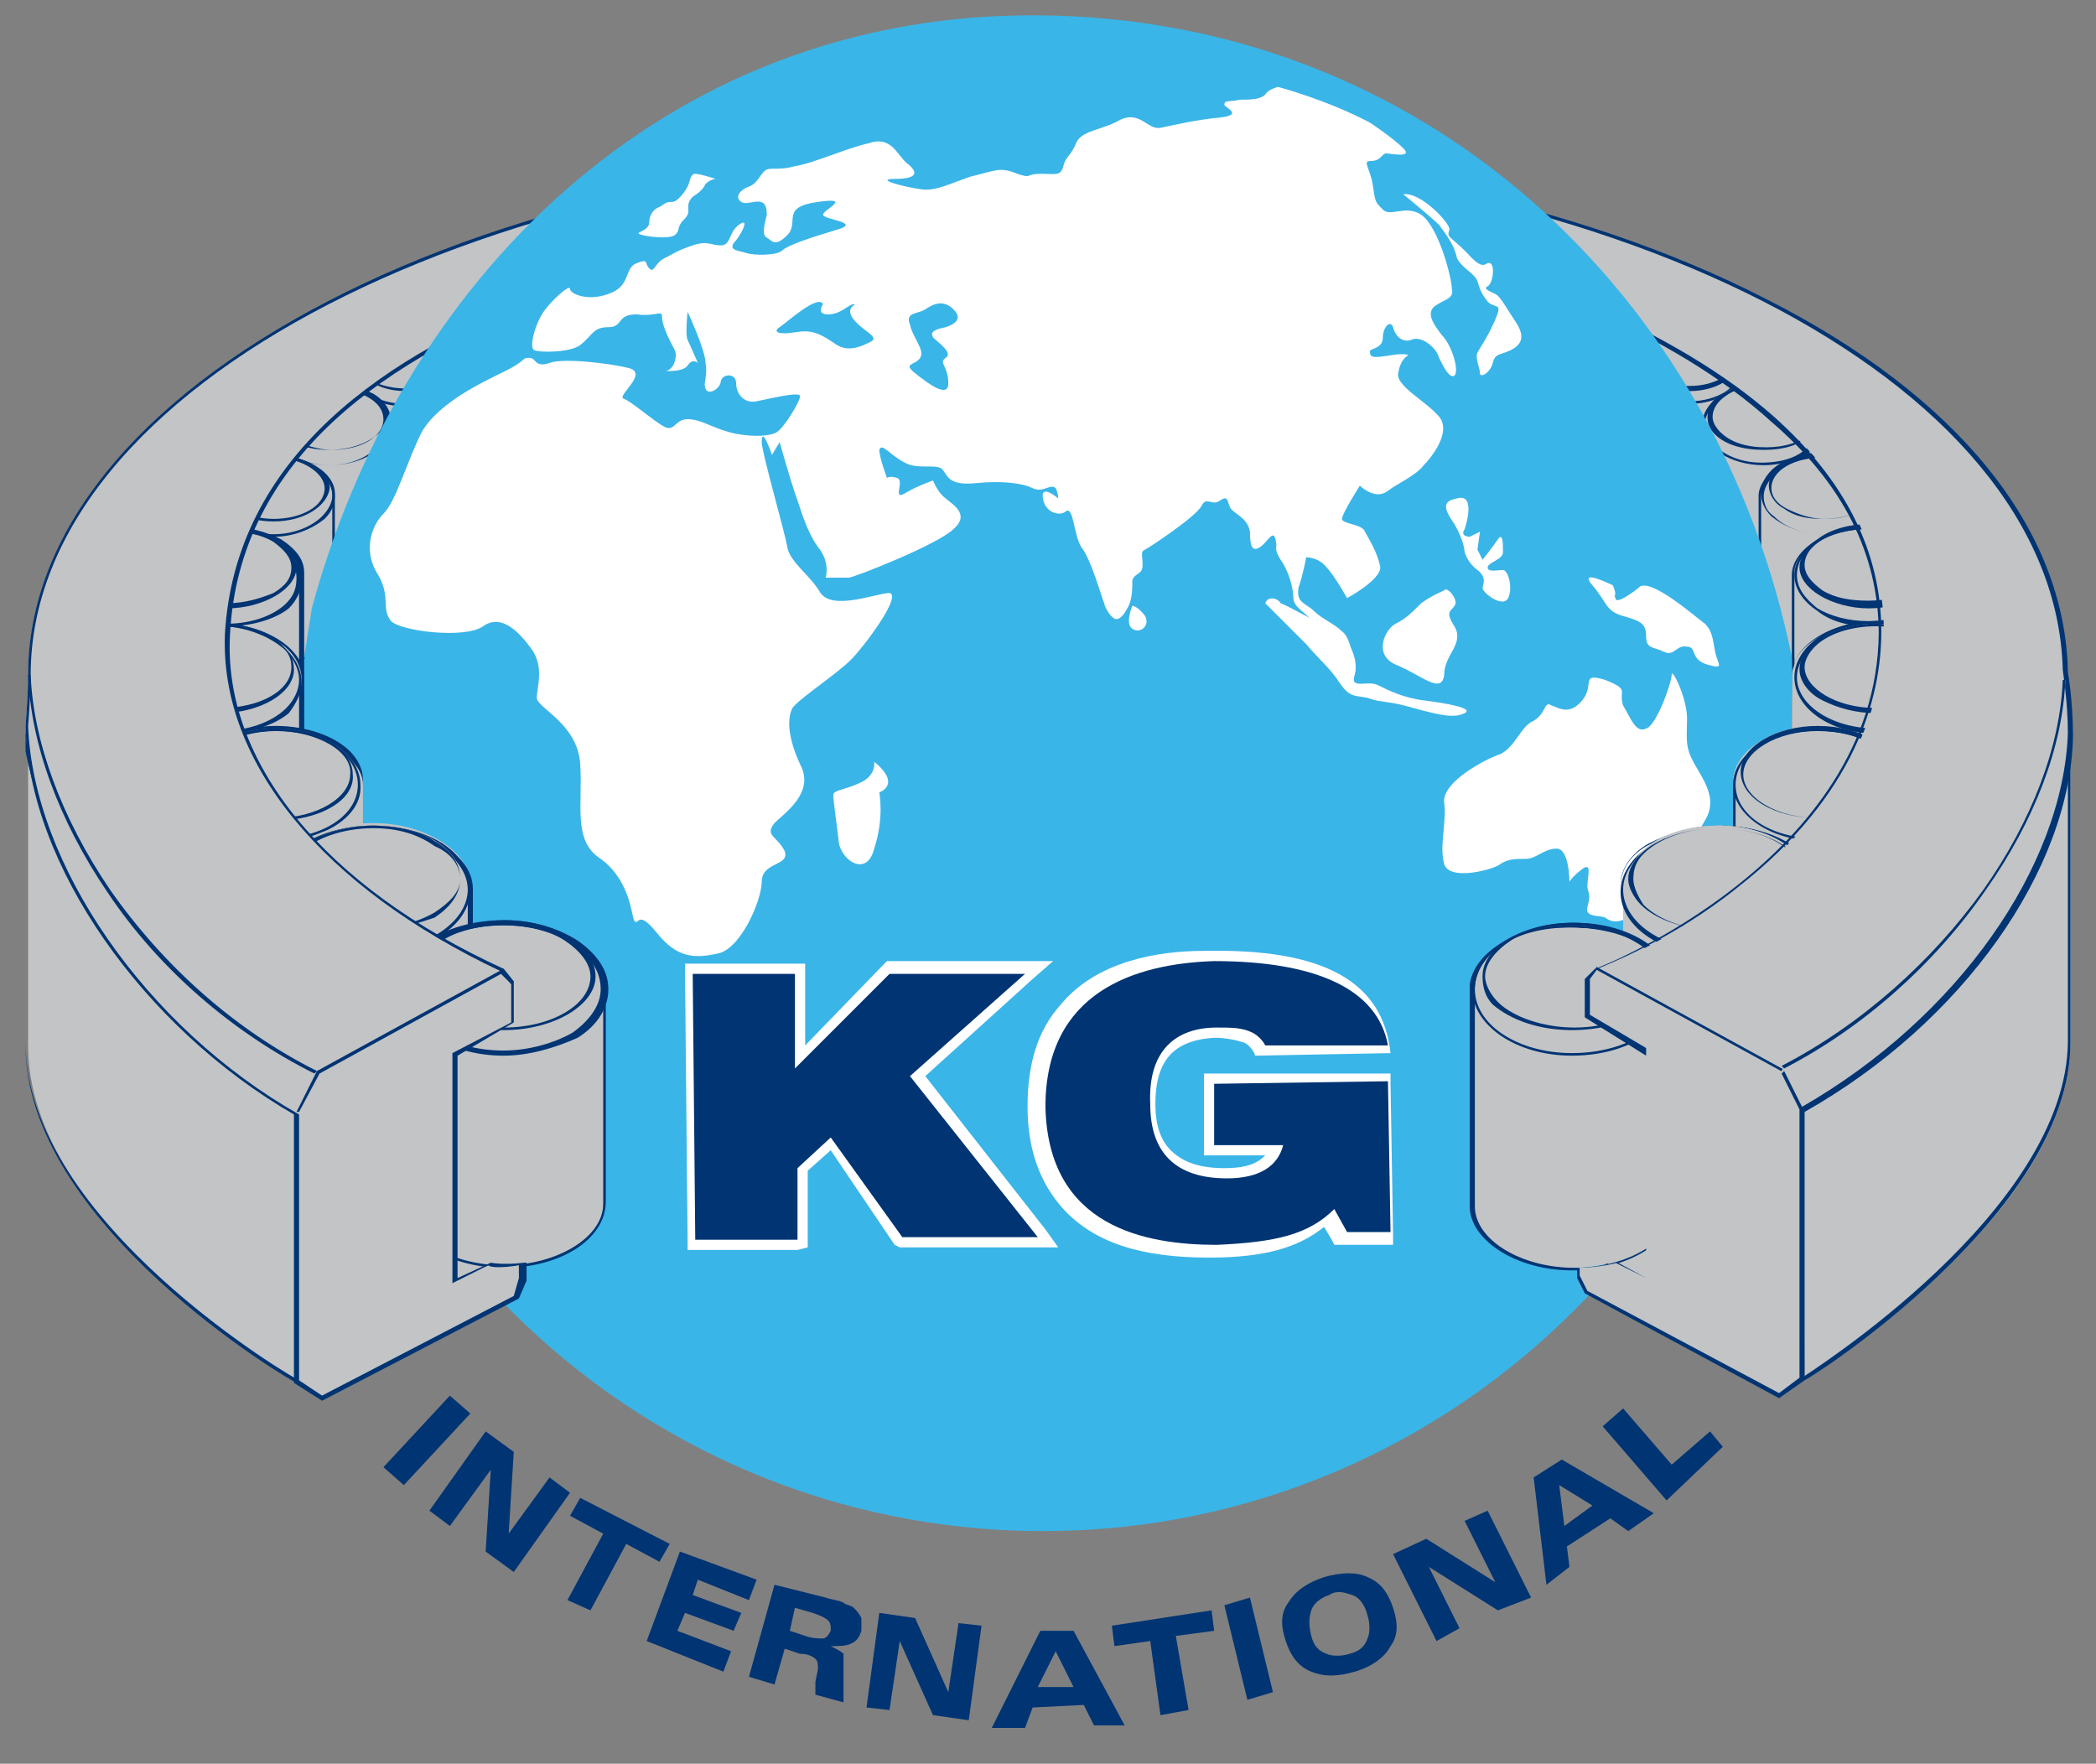 <svg xmlns="http://www.w3.org/2000/svg" viewBox="0 0 82 69"><rect x="0" y="0" width="82" height="69" fill="#808080" stroke="none"/><path d="m40.8 59.9c16.2 0 29.4-13.2 29.4-29.4 0-16.3-13.2-29.4-29.4-29.4s-29.4 13.2-29.4 29.4c0 16.3 13.2 29.4 29.4 29.4z" fill="#3ab5e8"></path><path d="m62.8 35.9c-.2-.1-.8 0-.7-.4s.1-.4 0-.8c0-.4.2-1-.2-.7s-.5.5-.5.5 0-1.3-.5-1.3-.8.4-1.2.4-.7 0-1 .2c-.2.2-2 .7-2.2 0s.1-1.6 0-2.4 1.6-1.7 2.2-1.9c.6-.3.8-1.1 1.3-1.3.5-.3.4-.8.7-.6.3.1.7.4 1.2-.2s-.1-1.1.9-.8c1 .4.5.4.7 1 .3.5.5 1.1.9.9.4-.1 1-1.8 1-2.1s.6.9.6 1.7-.1 1.1.3 1.8.9 1.4.4 2.2-.2 1.2-1 2c-.8.5-2 2.5-2.9 1.8z" fill="#fff"></path><path d="m70.6 54s10.4-6.4 10.4-13.2v-12.1c-.4 3.2-2.3 8.8-10.5 13.4" fill="#c2c4c6"></path><path d="m70.6 54-.1-.1c.1-.1 10.4-6.5 10.4-13.2v-11.3c-.7 3.7-3.1 8.6-10.4 12.6h-.1c7.8-4.3 10-9.7 10.5-13.3h.1v12.1c0 6.7-10.3 13.2-10.4 13.2z" fill="#003473"></path><path d="m11.7 54.1s-10.7-6.1-10.6-13.3v-12.1c.6 3.7 2.5 9.2 10.7 13.8" fill="#c2c4c6"></path><path d="m11.6 54.1c-.1 0-10.7-6.2-10.6-13.3v-12.1h.1c.9 5.7 4.4 10.2 10.6 13.7l-.1.1c-6-3.4-9.5-7.6-10.6-13.1v11.4c0 7 10.6 13.2 10.7 13.2z" fill="#003473"></path><path d="m62.8 48.5h2.4v1.8h-2.4z" fill="#c2c4c6" transform="matrix(1 -.003 .003 1 -.128 .166)"></path><path d="m62.8 50.4v-1.9h2.5v1.9zm.1-1.8v1.7h2.3v-1.7z"></path><path d="m60.7 12.5c0-.7 1-1.3 2.1-1.3s2 .5 2.1 1.2v4.6c0 .7-1 1.3-2.1 1.3s-2.1-.6-2.1-1.3c0 0 0-4.4 0-4.5z" fill="#c2c4c6"></path><path d="m62.8 18.4c-1.2 0-2.2-.6-2.2-1.4 0 0 0-1.2 0-2.3s0-2.2 0-2.3c0-.3.1-.5.3-.7.4-.4 1.1-.6 1.8-.6 1.1 0 2 .5 2.1 1.2v.1 4.6c.2.8-.8 1.4-2 1.4zm0-7.1c-.7 0-1.4.2-1.7.6-.2.2-.3.4-.3.6v2.3 2.3c0 .7.9 1.2 2 1.2s2-.6 2-1.2c0 0 0-4.4 0-4.6 0-.7-.9-1.2-2-1.2z" fill="#003473"></path><path d="m62.8 13.9c-1.1 0-2-.6-2-1.3s.9-1.3 2-1.3 2 .6 2 1.3c.1.7-.8 1.3-2 1.3z" fill="#c2c4c6"></path><path d="m62.8 14c-.7 0-1.4-.2-1.7-.6-.2-.2-.4-.5-.4-.8s.1-.6.4-.8c.4-.4 1-.6 1.7-.6 1.2 0 2.1.6 2.1 1.4 0 .7-.9 1.4-2.1 1.4zm0-2.7c-.7 0-1.3.2-1.7.6-.2.2-.3.4-.3.7 0 .2.1.5.3.7.4.4 1 .6 1.7.6 1.1 0 2-.6 2-1.3s-.9-1.3-2-1.3z" fill="#003473"></path><path d="m62.8 13.4c-1 0-1.9-.5-1.9-1.1s.8-1.1 1.9-1.1c1 0 1.9.5 1.9 1.1s-.8 1.1-1.9 1.1z" fill="#c2c4c6"></path><path d="m62.8 13.5c-.7 0-1.3-.2-1.7-.6-.2-.2-.3-.4-.3-.6 0-.6.9-1.2 1.9-1.2 1.1 0 1.9.5 1.9 1.2.2.6-.7 1.2-1.8 1.2zm0-2.2c-1 0-1.8.5-1.8 1 0 .2.1.3.2.5.3.3.9.5 1.6.5 1 0 1.8-.5 1.8-1 0-.6-.8-1-1.8-1z" fill="#003473"></path><path d="m68.1 18.9c0 .7-1 1.3-2.1 1.3s-2.1-.6-2.1-1.3c0-.1 0-4.4 0-4.5 0-.7 1-1.3 2.1-1.3s2 .5 2.1 1.2" fill="#c2c4c6"></path><path d="m66.1 20.3c-.7 0-1.4-.2-1.8-.6-.2-.2-.3-.5-.3-.7v-.4c0-1.1 0-4 0-4.1 0-.3.1-.5.3-.7.4-.4 1.1-.6 1.8-.6 1.1 0 2 .5 2.1 1.2v.1h-.1-.1v-.1c-.1-.6-1-1.2-2-1.2-.7 0-1.4.2-1.7.6-.2.2-.3.4-.3.6v4.1.4c0 .2.1.4.3.6.4.4 1 .6 1.7.6 1.1 0 2-.6 2-1.2h.1c.1.7-.9 1.4-2 1.4z" fill="#003473"></path><path d="m66.1 15.8c-1.1 0-2-.6-2-1.3s.9-1.3 2-1.3 2 .6 2 1.3-.9 1.3-2 1.3z" fill="#c2c4c6"></path><path d="m66.1 15.8c-1.2 0-2.1-.6-2.1-1.4s.9-1.4 2.1-1.4c.6 0 1.1.1 1.5.4s.6.6.6 1c0 .8-1 1.4-2.1 1.4zm0-2.7c-1.1 0-2 .6-2 1.3s.9 1.3 2 1.3 2-.6 2-1.3c0-.3-.2-.7-.6-.9s-.9-.4-1.4-.4z" fill="#003473"></path><path d="m66.1 15.2c-1 0-1.9-.5-1.9-1.1s.8-1.1 1.9-1.1c1 0 1.9.5 1.9 1.1-.1.7-.9 1.1-1.9 1.1z" fill="#c2c4c6"></path><path d="m66.1 15.3c-1.1 0-1.9-.5-1.9-1.2 0-.6.8-1.2 1.9-1.2.7 0 1.3.2 1.6.6.2.2.3.4.3.6 0 .7-.9 1.2-1.9 1.2zm0-2.2c-1 0-1.8.5-1.8 1 0 .6.8 1 1.8 1 1 0 1.8-.5 1.8-1 0-.2-.1-.3-.2-.5-.4-.3-1-.5-1.6-.5z" fill="#003473"></path><path d="m69 23.1c-1.3 0-2.4-.7-2.4-1.5 0-.1 0-5 0-5.1 0-.8 1.1-1.5 2.4-1.5 1.2 0 2.3.6 2.4 1.4" fill="#c2c4c6"></path><path d="m69 23.2c-1.3 0-2.4-.7-2.4-1.5 0-.1 0-5.1 0-5.1 0-.8 1.1-1.5 2.4-1.5 1.2 0 2.3.6 2.4 1.3v.1l-.1.1v-.1c-.1-.7-1.1-1.3-2.3-1.3-1.3 0-2.3.6-2.3 1.4v5.1c0 .8 1.1 1.4 2.3 1.4z" fill="#003473"></path><path d="m69 18.1c-1.3 0-2.3-.7-2.3-1.5s1-1.5 2.3-1.5 2.3.7 2.3 1.5c.1.8-1 1.5-2.3 1.5z" fill="#c2c4c6"></path><path d="m69 18.2c-1.3 0-2.4-.7-2.4-1.6s1.1-1.6 2.4-1.6c.8 0 1.5.3 2 .7.3.3.4.6.4.9s-.1.6-.4.9c-.4.4-1.2.7-2 .7zm0-3.1c-1.2 0-2.3.7-2.3 1.5s1 1.5 2.2 1.5c.8 0 1.5-.2 1.9-.7.2-.2.4-.5.4-.8s-.1-.6-.4-.8c-.3-.4-1-.7-1.8-.7z" fill="#003473"></path><path d="m69 17.5c-1.2 0-2.1-.5-2.1-1.2s.9-1.2 2.1-1.2 2.1.5 2.1 1.2-.9 1.2-2.1 1.2z" fill="#c2c4c6"></path><path d="m69 17.6c-.8 0-1.5-.2-1.9-.6-.2-.2-.3-.4-.3-.7 0-.4.2-.7.6-.9s.9-.4 1.5-.4c.6 0 1.1.1 1.5.4.4.2.6.6.6.9 0 .2-.1.5-.3.7-.2.4-.9.6-1.7.6zm0-2.5c-.6 0-1.1.1-1.5.4-.3.2-.5.5-.5.8 0 .2.1.4.3.6.4.4 1 .6 1.8.6.7 0 1.4-.2 1.8-.6.2-.2.3-.4.3-.6 0-.3-.2-.6-.6-.8-.5-.2-1-.4-1.6-.4z" fill="#003473"></path><path d="m71.3 25.9c-1.3 0-2.4-.7-2.4-1.5 0-.1 0-5 0-5.1 0-.8 1.1-1.5 2.4-1.5 1.2 0 2.3.6 2.4 1.4v5.2" fill="#c2c4c6"></path><path d="m71.3 26c-.8 0-1.6-.3-2.1-.7-.2-.2-.4-.5-.4-.8 0-.1 0-3.5 0-4.7v-.4c0-.4.3-.8.7-1.1.5-.3 1.1-.4 1.7-.4 1.3 0 2.3.6 2.4 1.4v2.4 2.7h-.1s0-1 0-2.7c0-1.2 0-2.4 0-2.4-.1-.7-1.1-1.3-2.3-1.3-.6 0-1.2.2-1.6.4-.4.3-.7.6-.7 1v.4 4.7c0 .2.1.5.3.7.4.4 1.2.7 2 .7z" fill="#003473"></path><path d="m71.3 20.9c-1.3 0-2.3-.7-2.3-1.5s1-1.5 2.3-1.5 2.3.7 2.3 1.5-1 1.5-2.3 1.5z" fill="#c2c4c6"></path><path d="m71.3 20.9c-.8 0-1.5-.3-2-.7-.3-.3-.4-.6-.4-.9s.1-.6.4-.9c.4-.4 1.2-.7 2-.7.8 0 1.5.3 2 .7.3.3.4.6.4.9s-.1.6-.4.9c-.5.5-1.2.7-2 .7zm0-3c-.8 0-1.5.3-1.9.7-.2.2-.4.5-.4.8s.1.6.4.8c.4.4 1.1.7 1.9.7.8 0 1.5-.3 1.9-.7.2-.2.4-.5.4-.8s-.1-.6-.4-.8c-.4-.5-1.1-.7-1.9-.7z" fill="#003473"></path><path d="m71.3 20.3c-1.2 0-2.1-.5-2.1-1.2s.9-1.2 2.1-1.2 2.1.6 2.1 1.2-.9 1.2-2.1 1.2z" fill="#c2c4c6"></path><path d="m71.3 20.3c-.6 0-1.1-.1-1.5-.4-.4-.2-.6-.6-.6-.9 0-.7 1-1.3 2.2-1.3 1.2 0 2.2.6 2.2 1.3-.1.8-1.1 1.3-2.3 1.3zm0-2.4c-1.1 0-2 .5-2 1.2 0 .3.2.6.6.8s.9.4 1.5.4c1.1 0 2-.5 2-1.2-.1-.7-1-1.2-2.1-1.2z" fill="#003473"></path><path d="m73.1 30.6c-1.6 0-2.9-.8-2.9-1.8 0-.1 0-6.2 0-6.3 0-1 1.4-1.8 2.9-1.8s2.8.8 2.9 1.7" fill="#c2c4c6"></path><path d="m73.1 30.7c-1.6 0-3-.9-3-1.9 0-.1 0-6.3 0-6.3 0-1 1.4-1.9 3-1.9 1.5 0 2.8.8 2.9 1.7v.1h-.1v-.1c-.1-.9-1.3-1.6-2.8-1.6-1.5 0-2.9.8-2.9 1.7v6.3c0 .9 1.3 1.7 2.9 1.7z" fill="#003473"></path><path d="m73.1 24.4c-1.6 0-2.8-.8-2.8-1.9 0-1 1.3-1.9 2.8-1.9 1.6 0 2.8.8 2.8 1.9s-1.3 1.9-2.8 1.9z" fill="#c2c4c6"></path><path d="m73.1 24.5c-.8 0-1.5-.2-2-.6-.6-.4-.9-.9-.9-1.4s.3-1 .9-1.4c.5-.4 1.3-.6 2-.6 1 0 1.9.3 2.4.9.3.3.5.7.5 1.1s-.2.8-.5 1.1c-.5.6-1.4.9-2.4.9zm0-3.8c-.8 0-1.5.2-2 .5s-.8.8-.8 1.3.3.9.8 1.3c.5.3 1.2.5 2 .5.9 0 1.8-.3 2.3-.8.3-.3.4-.6.4-1s-.2-.7-.4-1c-.5-.5-1.4-.8-2.3-.8z" fill="#003473"></path><path d="m73.1 23.7c-1.4 0-2.6-.7-2.6-1.5s1.2-1.5 2.6-1.5 2.6.7 2.6 1.5-1.2 1.5-2.6 1.5z" fill="#c2c4c6"></path><path d="m73.1 23.8c-.7 0-1.4-.2-1.9-.5s-.8-.7-.8-1.1c0-.9 1.2-1.6 2.7-1.6.9 0 1.8.3 2.3.8.2.2.4.5.4.8-.1.9-1.3 1.6-2.7 1.6zm0-3.1c-1.4 0-2.5.6-2.5 1.4 0 .4.3.7.7 1 .5.3 1.1.4 1.8.4 1.4 0 2.5-.7 2.5-1.4 0-.3-.1-.5-.3-.7-.5-.4-1.3-.7-2.2-.7z" fill="#003473"></path><path d="m73.4 35.5c-1.7 0-3.3-.9-3.3-2 0-.1 0-6.9 0-7 0-1.1 1.5-2 3.3-2 1.7 0 3.1.8 3.2 1.9" fill="#c2c4c6"></path><path d="m73.4 35.5c-1.8 0-3.3-1-3.3-2.1 0-.1 0-1.8 0-3.5s0-3.4 0-3.5c0-1.1 1.5-2.1 3.3-2.1 1.7 0 3.1.8 3.3 1.9v.1h-.1-.1v-.1c-.1-1-1.5-1.8-3.2-1.8-1.7 0-3.2.9-3.2 2v3.5 3.5c0 1.1 1.5 1.9 3.2 1.9z" fill="#003473"></path><path d="m73.4 28.6c-1.7 0-3.2-.9-3.2-2.1s1.4-2.1 3.2-2.1c1.7 0 3.2.9 3.2 2.1s-1.5 2.1-3.2 2.1z" fill="#c2c4c6"></path><path d="m73.4 28.7c-1.8 0-3.2-1-3.2-2.2s1.4-2.2 3.2-2.2c1.1 0 2.1.4 2.7 1 .4.4.5.8.5 1.2s-.2.8-.5 1.2c-.6.6-1.6 1-2.7 1zm0-4.2c-1.7 0-3.1.9-3.1 2s1.4 2 3.1 2c1 0 2-.3 2.6-.9.3-.3.5-.7.5-1.1s-.2-.8-.5-1.1c-.6-.5-1.5-.9-2.6-.9z" fill="#003473"></path><path d="m73.4 27.8c-1.6 0-2.9-.8-2.9-1.7s1.3-1.7 2.9-1.7 2.9.8 2.9 1.7-1.3 1.7-2.9 1.7z" fill="#c2c4c6"></path><path d="m73.4 27.9c-.8 0-1.5-.2-2.1-.5s-.9-.8-.9-1.2c0-.3.1-.6.4-.9.5-.5 1.5-.9 2.5-.9 1.6 0 2.9.8 2.9 1.7 0 .3-.1.6-.4.9-.4.5-1.4.9-2.4.9zm0-3.4c-1 0-1.9.3-2.4.8-.2.2-.4.5-.4.8 0 .4.3.8.8 1.1s1.2.5 2 .5c1 0 1.9-.3 2.4-.8.2-.2.4-.5.4-.8 0-.9-1.2-1.6-2.8-1.6z" fill="#003473"></path><path d="m71.2 39.9c-1.8 0-3.4-.9-3.4-2.1 0-.1 0-7.1 0-7.2 0-1.2 1.6-2.1 3.4-2.1 1.7 0 3.2.9 3.3 2" fill="#c2c4c6"></path><path d="m71.2 40c-1.9 0-3.4-1-3.4-2.1 0-.1 0-7.1 0-7.2 0-1.2 1.6-2.2 3.4-2.2 1.7 0 3.2.9 3.4 1.9v.1h-.1v-.1c-.1-1.1-1.6-1.9-3.3-1.9-1.8 0-3.3.9-3.3 2v7.2c0 1.1 1.5 2 3.3 2z" fill="#003473"></path><path d="m71.1 32.8c-1.8 0-3.3-1-3.3-2.2s1.5-2.2 3.3-2.2 3.3 1 3.3 2.2c0 1.3-1.4 2.2-3.3 2.2z" fill="#c2c4c6"></path><path d="m71.1 32.9c-1.8 0-3.3-1-3.3-2.2s1.5-2.2 3.3-2.2c1.8 0 3.3 1 3.3 2.2.1 1.2-1.4 2.2-3.3 2.2zm0-4.3c-1.8 0-3.2.9-3.2 2.1s1.4 2.1 3.2 2.1c1.8 0 3.2-.9 3.2-2.1s-1.4-2.1-3.2-2.1z" fill="#003473"></path><path d="m71.1 32c-1.6 0-3-.8-3-1.7 0-1 1.3-1.7 3-1.7 1.6 0 3 .8 3 1.7s-1.3 1.7-3 1.7z" fill="#c2c4c6"></path><path d="m71.1 32c-1.7 0-3-.8-3-1.8s1.4-1.8 3-1.8c1.7 0 3 .8 3 1.8.1 1-1.3 1.8-3 1.8zm0-3.4c-1.6 0-2.9.8-2.9 1.7s1.3 1.7 2.9 1.7c1.6 0 2.9-.8 2.9-1.7.1-1-1.2-1.7-2.9-1.7z" fill="#003473"></path><path d="m67.3 45.4c-2 0-3.8-1.1-3.8-2.4 0-.1 0-8.1 0-8.3 0-1.3 1.8-2.4 3.8-2.4s3.7 1 3.8 2.2v.1" fill="#c2c4c6"></path><path d="m67.3 45.4c-1 0-2-.3-2.7-.7-.8-.5-1.2-1.1-1.2-1.7 0-.1 0-8.1 0-8.3 0-.7.4-1.3 1.2-1.7.7-.4 1.7-.7 2.7-.7 2 0 3.7 1 3.9 2.2v.1h-.2-.1v-.1c-.1-1.2-1.8-2.2-3.7-2.2-1 0-1.9.3-2.7.7-.7.4-1.1 1-1.1 1.6v8.3c0 .6.4 1.2 1.1 1.6s1.7.7 2.7.7z" fill="#003473"></path><path d="m67.2 37.3c-2.1 0-3.7-1.1-3.7-2.5s1.7-2.5 3.7-2.5c2.1 0 3.7 1.1 3.7 2.5.1 1.4-1.6 2.5-3.7 2.5z" fill="#c2c4c6"></path><path d="m67.2 37.4c-2.1 0-3.8-1.1-3.8-2.5s1.7-2.5 3.8-2.5c2.1 0 3.8 1.1 3.8 2.5 0 .7-.4 1.3-1.1 1.8-.7.4-1.6.7-2.7.7zm0-5c-2 0-3.7 1.1-3.7 2.4s1.6 2.4 3.7 2.4c1 0 1.9-.3 2.6-.7.7-.5 1.1-1.1 1.1-1.7 0-1.3-1.6-2.4-3.7-2.4z" fill="#003473"></path><path d="m67.2 36.3c-1.9 0-3.4-.9-3.4-2s1.5-2 3.4-2 3.4.9 3.4 2-1.5 2-3.4 2z" fill="#c2c4c6"></path><path d="m67.2 36.4c-1.2 0-2.4-.4-3-1-.3-.3-.5-.7-.5-1 0-.4.2-.7.5-1 .6-.6 1.8-1 3-1 1.9 0 3.5.9 3.5 2.1 0 .6-.4 1.1-1 1.5-.7.2-1.5.4-2.5.4zm0-4c-1.2 0-2.3.4-2.9 1-.3.3-.4.6-.4 1 0 .3.2.7.4 1 .6.6 1.7 1 2.9 1 .9 0 1.7-.2 2.4-.6.6-.4 1-.8 1-1.3 0-1.2-1.5-2.1-3.4-2.1z" fill="#003473"></path><path d="m65.5 38.6c0-1.4-1.9-2.4-4-2.4-2 0-3.8 1-3.9 2.3v.1 8.6c0 1.4 1.8 2.4 3.9 2.4s4-1.1 4-2.5c0-.1 0-8.3 0-8.5z" fill="#c2c4c6"></path><path d="m61.5 49.7c-2.2 0-4-1.2-4-2.5v-8.6-.1c.2-1.3 1.9-2.3 4-2.3 2.2 0 4 1.1 4 2.5v8.5c.1 1.3-1.8 2.5-4 2.5zm-3.8-11.1v8.6c0 1.3 1.8 2.4 3.9 2.4s3.9-1.1 3.9-2.4c0-.1 0-8.3 0-8.5 0-1.3-1.8-2.4-3.9-2.4-2.1-.1-3.8.9-3.9 2.3z" fill="#003473"></path><path d="m61.5 41.3c2.1 0 3.8-1.1 3.8-2.5s-1.7-2.5-3.8-2.5-3.8 1.1-3.8 2.5c0 1.3 1.7 2.5 3.8 2.5z" fill="#c2c4c6"></path><path d="m61.5 41.3c-2.2 0-3.9-1.2-3.9-2.6s1.8-2.6 3.9-2.6c1.3 0 2.5.4 3.3 1.2.4.4.7.9.7 1.4s-.2 1-.7 1.4c-.7.8-2 1.2-3.3 1.2zm0-5.1c-2.1 0-3.8 1.1-3.8 2.5s1.7 2.5 3.8 2.5c1.3 0 2.5-.4 3.2-1.1.4-.4.6-.9.6-1.4s-.2-.9-.6-1.3c-.7-.7-1.9-1.2-3.2-1.2z" fill="#003473"></path><path d="m61.5 40.3c1.9 0 3.5-.9 3.5-2s-1.6-2-3.5-2-3.5.9-3.5 2 1.6 2 3.5 2z" fill="#c2c4c6"></path><path d="m61.5 40.3c-1.3 0-2.4-.4-3.1-1-.3-.3-.4-.7-.4-1.1 0-.6.4-1.1 1.1-1.5s1.6-.6 2.5-.6c1.3 0 2.4.4 3.1 1 .3.3.5.7.5 1.1s-.2.8-.5 1.1c-.7.6-1.9 1-3.2 1zm0-4.1c-.9 0-1.8.2-2.4.6s-1 .9-1 1.4c0 .3.2.7.5 1 .6.6 1.8 1 3 1 1.2 0 2.4-.4 3-1 .3-.3.5-.6.5-1 0-.3-.2-.7-.5-1-.7-.6-1.8-1-3.1-1z" fill="#003473"></path><path d="m21.2 12.5c0-.7-1-1.3-2.1-1.3s-2 .5-2.1 1.2v4.6c0 .7 1 1.3 2.1 1.3s2.1-.6 2.1-1.3c0 0 0-4.4 0-4.5z" fill="#c2c4c6"></path><path d="m19.1 18.4c-1.2 0-2.1-.6-2.2-1.4 0 0 0-1.2 0-2.3 0-2.2 0-2.3 0-2.3v-.1c.1-.7 1-1.2 2.1-1.2.5 0 1.1.1 1.5.4s.7.6.7 1v3.9.6c0 .4-.2.7-.7 1-.3.3-.8.4-1.4.4zm-2-5.9v2.3 2.3c0 .7.9 1.2 2 1.2.5 0 1-.1 1.4-.4.4-.2.6-.5.6-.9v-.6c0-1.3 0-3.9 0-3.9 0-.3-.2-.6-.6-.9-.4-.2-.9-.4-1.4-.4-1 .1-1.9.6-2 1.3z" fill="#003473"></path><path d="m19.1 13.9c1.1 0 2-.6 2-1.4 0-.7-.9-1.3-2-1.3s-2 .6-2 1.3c0 .8.9 1.4 2 1.4z" fill="#c2c4c6"></path><path d="m19.1 14c-1.1 0-2.1-.6-2.1-1.4s.9-1.4 2.1-1.4c1.2 0 2.1.6 2.1 1.4s-.9 1.4-2.1 1.4zm0-2.7c-1.1 0-2 .6-2 1.3s.9 1.3 2 1.3c1.1 0 2-.6 2-1.3s-.9-1.3-2-1.3z" fill="#003473"></path><path d="m19.1 13.4c1 0 1.9-.5 1.9-1.1s-.8-1.1-1.9-1.1c-1 0-1.9.5-1.9 1.1.1.6.9 1.1 1.9 1.1z" fill="#c2c4c6"></path><path d="m19.1 13.5c-.5 0-1-.1-1.3-.3-.4-.2-.6-.5-.6-.8 0-.6.9-1.2 1.9-1.2 1.1 0 1.9.5 1.9 1.2.1.6-.8 1.1-1.9 1.1zm0-2.2c-1 0-1.8.5-1.8 1 0 .3.2.5.5.7s.8.3 1.3.3c1 0 1.8-.5 1.8-1s-.8-1-1.8-1z" fill="#003473"></path><path d="m17.4 48.2v2.5l2.9-1.5.1-.9z" fill="#c2c4c6"></path><path d="m17.4 50.8v-2.6l3 .1v1zm0-2.5v2.4l2.9-1.5v-.9z"></path><path d="m18 14.4c0-.7-1-1.3-2.1-1.3s-2 .5-2.1 1.2v4.6c0 .7 1 1.3 2.1 1.3s2.1-.6 2.1-1.3c0-.1 0-4.4 0-4.5z" fill="#c2c4c6"></path><path d="m15.9 20.3c-1.2 0-2.1-.6-2.1-1.4 0 0 0-1.4 0-2.7 0-1.7 0-1.9 0-1.9.1-.7 1-1.3 2.1-1.3.5 0 1.1.1 1.5.4s.7.6.7 1v4.5c0 .8-1 1.4-2.2 1.4zm-2-6v1.9 2.7c0 .7.9 1.2 2 1.2s2-.6 2-1.2c0-.1 0-4.5 0-4.5 0-.3-.2-.6-.6-.9-.4-.2-.9-.4-1.4-.4-1 .1-1.9.6-2 1.2z" fill="#003473"></path><path d="m15.9 15.8c1.1 0 2-.6 2-1.3s-.9-1.3-2-1.3-2 .6-2 1.3.9 1.3 2 1.3z" fill="#c2c4c6"></path><path d="m15.9 15.9c-.7 0-1.4-.2-1.7-.6-.2-.2-.4-.5-.4-.8 0-.8.9-1.4 2.1-1.4.6 0 1.1.1 1.5.4s.6.6.6 1c0 .7-.9 1.4-2.1 1.4zm0-2.7c-1.1 0-2 .6-2 1.3 0 .2.1.5.3.7.4.4 1 .6 1.7.6 1.1 0 2-.6 2-1.3 0-.3-.2-.7-.6-.9-.4-.3-.9-.4-1.4-.4z" fill="#003473"></path><path d="m15.9 15.3c1 0 1.9-.5 1.9-1.1s-.8-1.1-1.9-1.1c-1 0-1.9.5-1.9 1.1.1.6.9 1.1 1.9 1.1z" fill="#c2c4c6"></path><path d="m15.9 15.3c-.7 0-1.3-.2-1.6-.6-.2-.2-.3-.4-.3-.6s.1-.4.3-.6c.3-.3 1-.6 1.6-.6 1.1 0 1.9.5 1.9 1.2 0 .3-.2.6-.6.8-.3.3-.8.4-1.3.4zm0-2.1c-.6 0-1.2.2-1.6.5-.2.2-.2.3-.2.5s.1.3.2.5c.3.3.9.5 1.6.5.5 0 .9-.1 1.3-.3.3-.2.5-.4.5-.7 0-.6-.8-1-1.8-1z" fill="#003473"></path><path d="m11.7 22.5c0-.9-1.3-1.7-2.7-1.7s-2.6.7-2.7 1.6v5.9c0 .9 1.3 1.7 2.7 1.7 1.5 0 2.7-.8 2.7-1.7 0 0 0-5.7 0-5.8z" fill="#c2c4c6"></path><path d="m8.9 30.1c-.7 0-1.4-.2-1.9-.5s-.8-.8-.8-1.2c0 0 0-1.5 0-3 0-1.8 0-2.9 0-3v-.1c.1-.9 1.3-1.6 2.7-1.6.9 0 1.8.3 2.3.8.3.3.4.6.4.9v5.9c0 .3-.1.6-.4.9-.4.6-1.3.9-2.3.9zm-2.6-7.7v3 3c0 .4.3.9.8 1.2s1.2.4 1.8.4c.9 0 1.8-.3 2.3-.8.3-.3.4-.6.4-.8 0-.1 0-5.8 0-5.9 0-.3-.1-.6-.4-.8-.5-.5-1.4-.8-2.3-.8-1.4 0-2.5.7-2.6 1.5z"></path><path d="m8.9 24.3c1.5 0 2.6-.8 2.6-1.8s-1.2-1.7-2.6-1.7c-1.5 0-2.6.8-2.6 1.8 0 .9 1.2 1.7 2.6 1.7z" fill="#c2c4c6"></path><path d="m8.9 24.4c-1.5 0-2.7-.8-2.7-1.8 0-.5.3-.9.8-1.3.5-.3 1.2-.5 1.9-.5 1.5 0 2.7.8 2.7 1.8s-1.2 1.8-2.7 1.8zm0-3.5c-.7 0-1.4.2-1.9.5s-.8.8-.8 1.2c0 .9 1.2 1.7 2.6 1.7s2.6-.8 2.6-1.7c.2-1-1-1.7-2.5-1.7z"></path><path d="m8.9 23.6c1.3 0 2.4-.6 2.4-1.4s-1.1-1.4-2.4-1.4-2.4.6-2.4 1.4 1.1 1.4 2.4 1.4z" fill="#c2c4c6"></path><path d="m8.9 23.7c-.6 0-1.3-.1-1.7-.4-.5-.3-.7-.6-.7-1 0-.3.1-.5.3-.7.4-.4 1.2-.7 2.1-.7.6 0 1.3.1 1.7.4.5.3.7.6.7 1 .1.7-1 1.4-2.4 1.4zm0-.1c1.3 0 2.4-.6 2.4-1.4 0-.4-.2-.7-.7-1-.4-.3-1-.4-1.7-.4-.8 0-1.6.3-2.1.7-.2.2-.3.4-.3.7 0 .4.2.7.7 1s1.1.4 1.7.4z"></path><path d="m15.3 16.6c0-.8-1.1-1.5-2.4-1.5-1.2 0-2.3.6-2.4 1.4v5.2c0 .8 1.1 1.5 2.4 1.5s2.4-.7 2.4-1.5c0-.1 0-5 0-5.1z" fill="#c2c4c6"></path><path d="m12.9 23.2c-1.3 0-2.4-.7-2.4-1.5v-.1c0-1.2 0-5 0-5.1v-.1c.1-.8 1.2-1.4 2.4-1.4.6 0 1.2.2 1.7.4.5.3.7.7.7 1.1v2.6 2.5c0 .3-.1.6-.4.8-.3.6-1.1.8-2 .8zm-2.3-6.7v5.1.1c0 .8 1.1 1.4 2.3 1.4.8 0 1.6-.3 2-.7.2-.2.3-.5.3-.7 0 0 0-1.3 0-2.5 0-1.3 0-2.5 0-2.6 0-.4-.2-.7-.7-1-.4-.3-1-.4-1.6-.4-1.2 0-2.2.6-2.3 1.3z" fill="#003473"></path><path d="m12.9 18.2c1.3 0 2.3-.7 2.3-1.5s-1-1.5-2.3-1.5-2.3.7-2.3 1.5 1.1 1.5 2.3 1.5z" fill="#c2c4c6"></path><path d="m12.9 18.2c-1.3 0-2.4-.7-2.4-1.6s1.1-1.6 2.4-1.6c1.3 0 2.4.7 2.4 1.6s-1.1 1.6-2.4 1.6zm0-3c-1.2 0-2.2.7-2.2 1.5s1 1.5 2.2 1.5c1.2 0 2.2-.7 2.2-1.5.1-.9-.9-1.5-2.2-1.5z" fill="#003473"></path><path d="m12.9 17.6c1.2 0 2.1-.6 2.1-1.2 0-.7-.9-1.2-2.1-1.2s-2.1.6-2.1 1.2 1 1.2 2.1 1.2z" fill="#c2c4c6"></path><path d="m12.9 17.6c-.6 0-1.1-.1-1.5-.4-.4-.2-.6-.6-.6-.9 0-.7 1-1.3 2.2-1.3s2.2.6 2.2 1.3c-.1.7-1.1 1.3-2.3 1.3zm0-2.4c-1.1 0-2 .5-2 1.2 0 .3.2.6.6.8s.9.4 1.5.4c1.1 0 2-.5 2-1.2s-.9-1.2-2.1-1.2z" fill="#003473"></path><path d="m13 19.3c0-.8-1.1-1.5-2.4-1.5-1.2 0-2.3.6-2.4 1.4v5.2c0 .8 1.1 1.5 2.4 1.5s2.4-.7 2.4-1.5c0 0 0-5 0-5.1z" fill="#c2c4c6"></path><path d="m10.7 26c-1.3 0-2.4-.7-2.4-1.5 0-.1 0-5.1 0-5.2v-.1c.1-.8 1.2-1.4 2.4-1.4 1.3 0 2.4.7 2.4 1.5v5.1c0 .9-1.1 1.6-2.4 1.6zm-2.3-6.7v5.2c0 .8 1.1 1.4 2.3 1.4 1.3 0 2.3-.6 2.3-1.4 0-.1 0-5.1 0-5.1 0-.8-1.1-1.4-2.3-1.4-1.2-.1-2.3.5-2.3 1.3z" fill="#003473"></path><path d="m10.7 20.9c1.3 0 2.3-.7 2.3-1.5s-1-1.5-2.3-1.5-2.3.7-2.3 1.5 1 1.5 2.3 1.5z" fill="#c2c4c6"></path><path d="m10.7 21c-1.3 0-2.4-.7-2.4-1.6 0-.4.3-.8.7-1.1s1-.5 1.7-.5c.8 0 1.5.3 2 .7.3.3.4.6.4.9s-.1.6-.4.9c-.5.4-1.2.7-2 .7zm0-.1c.8 0 1.5-.3 1.9-.7.2-.2.4-.5.4-.8s-.1-.6-.4-.8c-.4-.4-1.1-.7-1.9-.7-.6 0-1.2.2-1.6.4-.4.3-.6.6-.6 1-.1.9.9 1.6 2.2 1.6z" fill="#003473"></path><path d="m10.7 20.3c1.2 0 2.1-.6 2.1-1.2 0-.7-.9-1.2-2.1-1.2s-2.1.6-2.1 1.2c0 .7.9 1.2 2.1 1.2z" fill="#c2c4c6"></path><path d="m10.7 20.4c-1.2 0-2.2-.6-2.2-1.3s1-1.3 2.2-1.3 2.2.6 2.2 1.3c-.1.7-1 1.3-2.2 1.3zm0-2.5c-1.1 0-2 .5-2 1.2 0 .6.9 1.2 2 1.2 1.1 0 2-.5 2-1.2 0-.6-.9-1.2-2-1.2z" fill="#003473"></path><path d="m11.8 22.5c0-1-1.4-1.8-2.9-1.8s-2.8.8-2.9 1.7v6.4c0 1 1.3 1.8 2.9 1.8s2.9-.8 2.9-1.8c0-.1 0-6.2 0-6.3z" fill="#c2c4c6"></path><path d="m8.9 30.7c-1 0-2-.3-2.5-.9-.3-.3-.5-.6-.5-1 0 0 0-4.8 0-6.3v-.2c.1-1 1.4-1.7 3-1.7.8 0 1.5.2 2.1.5.6.4.9.8.9 1.3v6.3c0 .3-.2.7-.5 1-.5.7-1.5 1-2.5 1zm-2.8-8.2v6.4c0 .3.1.6.4.9.5.5 1.4.8 2.4.8 1 0 1.9-.3 2.4-.9.3-.3.4-.6.4-.9 0 0 0-6.2 0-6.3 0-.5-.3-.9-.8-1.2s-1.3-.5-2-.5c-1.5 0-2.7.7-2.8 1.7z" fill="#003473"></path><path d="m8.9 24.5c1.6 0 2.8-.8 2.8-1.9 0-1-1.3-1.9-2.8-1.9-1.6 0-2.8.8-2.8 1.9 0 1 1.2 1.9 2.8 1.9z" fill="#c2c4c6"></path><path d="m8.9 24.5c-.8 0-1.5-.2-2-.6-.6-.3-.9-.8-.9-1.3 0-1.1 1.3-1.9 2.9-1.9 1 0 1.9.3 2.4.9.3.3.5.7.5 1.1s-.2.8-.5 1.1c-.5.4-1.4.7-2.4.7zm0-3.7c-1.5 0-2.8.8-2.8 1.8 0 .5.3.9.8 1.3.5.3 1.2.5 2 .5.9 0 1.8-.3 2.3-.8.3-.3.4-.6.4-1s-.2-.7-.4-1c-.5-.5-1.4-.8-2.3-.8z" fill="#003473"></path><path d="m8.9 23.7c1.4 0 2.6-.7 2.6-1.5s-1.2-1.5-2.6-1.5-2.6.7-2.6 1.5c0 .9 1.2 1.5 2.6 1.5z" fill="#c2c4c6"></path><path d="m8.9 23.8c-.9 0-1.8-.3-2.3-.8-.2-.2-.4-.5-.4-.8s.1-.6.4-.8c.5-.5 1.3-.8 2.3-.8.7 0 1.4.2 1.9.5s.8.7.8 1.1-.3.8-.8 1.1-1.2.5-1.9.5zm0-3c-.9 0-1.7.3-2.2.7-.2.2-.3.5-.3.7 0 .3.1.5.3.7.5.5 1.3.7 2.2.7.7 0 1.3-.2 1.8-.4.5-.3.7-.6.7-1s-.3-.7-.7-1c-.5-.3-1.1-.4-1.8-.4z" fill="#003473"></path><path d="m11.8 26.5c0-1.1-1.5-2-3.3-2-1.7 0-3.1.8-3.2 1.9v7.1c0 1.1 1.5 2 3.2 2s3.3-.9 3.3-2c0-.1 0-6.9 0-7z" fill="#c2c4c6"></path><path d="m8.6 35.6c-1.1 0-2.2-.4-2.8-1-.3-.3-.5-.7-.5-1.1 0 0 0-2.5 0-6.9v-.3c.1-1.1 1.6-1.9 3.3-1.9 1.8 0 3.3 1 3.3 2.1v7c0 .6-.4 1.1-1 1.5s-1.5.6-2.3.6zm-3.2-9.2v.2 6.9c0 .4.2.7.5 1 .6.6 1.6.9 2.7.9.8 0 1.6-.2 2.2-.6s.9-.9.9-1.4c0-.1 0-7 0-7 0-1.1-1.5-1.9-3.2-1.9-1.6 0-3 .9-3.1 1.9z" fill="#003473"></path><path d="m8.6 28.7c1.7 0 3.2-.9 3.2-2.1s-1.4-2.1-3.2-2.1c-1.7 0-3.2.9-3.2 2.1 0 1.1 1.4 2.1 3.2 2.1z" fill="#c2c4c6"></path><path d="m8.6 28.7c-.9 0-1.7-.2-2.3-.6s-1-1-1-1.5c0-.6.3-1.1 1-1.5.6-.4 1.4-.6 2.3-.6 1.8 0 3.2 1 3.2 2.2 0 .4-.2.8-.5 1.2-.6.5-1.6.8-2.7.8zm0-4.1c-.8 0-1.6.2-2.2.6s-.9.9-.9 1.4.3 1 .9 1.4 1.4.6 2.2.6c1 0 2-.3 2.6-.9.3-.3.5-.7.5-1.1 0-1.1-1.4-2-3.1-2z" fill="#003473"></path><path d="m8.6 27.9c1.6 0 2.9-.8 2.9-1.7s-1.3-1.7-2.9-1.7-2.9.8-2.9 1.7 1.3 1.7 2.9 1.7z" fill="#c2c4c6"></path><path d="m8.6 27.9c-1.6 0-2.9-.8-2.9-1.7 0-1 1.3-1.8 2.9-1.8 1 0 2 .3 2.5.9.3.3.4.6.4.9 0 .9-1.3 1.7-2.9 1.7zm0-3.4c-1.6 0-2.8.7-2.8 1.6s1.3 1.6 2.8 1.6c1.6 0 2.8-.7 2.8-1.6 0-.3-.1-.6-.4-.8-.5-.4-1.4-.8-2.4-.8z" fill="#003473"></path><path d="m14.2 30.6c0-1.1-1.6-2.1-3.4-2.1-1.7 0-3.2.9-3.3 2v7.3c0 1.2 1.5 2.1 3.3 2.1s3.4-.9 3.4-2.1c0-.1 0-7.1 0-7.2z" fill="#c2c4c6"></path><path d="m10.8 40c-1.8 0-3.4-1-3.4-2.1 0-.1 0-6.1 0-7.3v-.2c.1-1.1 1.6-2 3.4-2 1.2 0 2.3.4 2.9 1 .3.3.5.7.5 1.1v7.2c.1 1.3-1.5 2.3-3.4 2.3zm-3.2-9.4v7.3c0 1.1 1.5 2 3.3 2 1.8 0 3.3-.9 3.3-2 0-.1 0-7.2 0-7.2 0-.4-.2-.7-.5-1-.6-.6-1.7-1-2.8-1-1.8-.1-3.2.8-3.3 1.9z" fill="#003473"></path><path d="m10.8 32.9c1.8 0 3.3-1 3.3-2.2s-1.5-2.2-3.3-2.2-3.3 1-3.3 2.2c.1 1.2 1.5 2.2 3.3 2.2z" fill="#c2c4c6"></path><path d="m10.8 32.9c-1.8 0-3.3-1-3.3-2.2s1.5-2.2 3.3-2.2c1.8 0 3.3 1 3.3 2.2.1 1.2-1.4 2.2-3.3 2.2zm0-4.3c-1.8 0-3.2.9-3.2 2.1s1.4 2.1 3.2 2.1c1.8 0 3.2-.9 3.2-2.1s-1.4-2.1-3.2-2.1z" fill="#003473"></path><path d="m10.8 32c1.6 0 3-.8 3-1.7 0-1-1.3-1.7-3-1.7-1.6 0-3 .8-3 1.7.1.9 1.4 1.7 3 1.7z" fill="#c2c4c6"></path><path d="m10.8 32.1c-.8 0-1.6-.2-2.1-.5-.6-.3-.9-.8-.9-1.3 0-1 1.4-1.8 3-1.8 1.7 0 3 .8 3 1.8.1 1-1.3 1.8-3 1.8zm0-3.5c-1.6 0-2.9.8-2.9 1.7 0 .4.3.9.8 1.2.6.3 1.3.5 2.1.5 1.6 0 2.9-.8 2.9-1.7.1-.9-1.3-1.7-2.9-1.7z" fill="#003473"></path><path d="m14.6 45.3c2 0 3.8-1.1 3.8-2.4 0-.1 0-8.1 0-8.3 0-1.3-1.8-2.4-3.8-2.4s-3.7 1-3.8 2.2v.1" fill="#c2c4c6"></path><path d="m14.6 45.4v-.1c1.3 0 2.5-.4 3.2-1.1.4-.4.5-.8.5-1.2 0-.1 0-1.5 0-3.1 0-2.3 0-5.1 0-5.2 0-.4-.2-.8-.5-1.2-.7-.7-1.9-1.1-3.2-1.1-2 0-3.6 1-3.7 2.2v.1h-.1-.1v-.1c.2-1.2 1.9-2.3 3.9-2.3 1.3 0 2.6.4 3.3 1.2.4.4.6.8.6 1.3v5.2 3.1c0 .4-.2.9-.6 1.3-.7.6-2 1-3.3 1z" fill="#003473"></path><path d="m14.6 37.3c2.1 0 3.7-1.1 3.7-2.5s-1.7-2.5-3.7-2.5c-2.1 0-3.7 1.1-3.7 2.5 0 1.3 1.6 2.5 3.7 2.5z" fill="#c2c4c6"></path><path d="m14.6 37.3c-1 0-2-.3-2.7-.7-.7-.5-1.1-1.1-1.1-1.8 0-.5.2-1 .6-1.4.7-.7 1.9-1.1 3.2-1.1 1 0 2 .3 2.7.7.7.5 1.1 1.1 1.1 1.8 0 1.4-1.7 2.5-3.8 2.5zm0-4.9c-1.2 0-2.4.4-3.1 1.1-.4.4-.6.8-.6 1.3 0 .6.4 1.2 1.1 1.7s1.6.7 2.6.7c2 0 3.7-1.1 3.7-2.4 0-.6-.4-1.2-1.1-1.7s-1.6-.7-2.6-.7z" fill="#003473"></path><path d="m14.6 36.3c1.9 0 3.4-.9 3.4-2s-1.5-2-3.4-2-3.4.9-3.4 2 1.5 2 3.4 2z" fill="#c2c4c6"></path><path d="m14.6 36.4c-1.9 0-3.5-.9-3.5-2.1 0-.4.2-.7.5-1 .6-.6 1.8-1 3-1 .9 0 1.8.2 2.4.6.7.4 1 .9 1 1.5s-.4 1.1-1 1.5c-.6.2-1.5.5-2.4.5zm0-4c-1.2 0-2.3.4-2.9 1-.3.3-.4.6-.4 1 0 1.1 1.5 1.9 3.3 1.9.9 0 1.7-.2 2.4-.6.6-.4 1-.8 1-1.3s-.3-1-1-1.3c-.7-.5-1.5-.7-2.4-.7z" fill="#003473"></path><path d="m23.6 38.6c0-1.4-1.9-2.4-4-2.4-2 0-3.8 1-3.9 2.3v.1 8.6c0 1.4 1.8 2.4 3.9 2.4s4-1.1 4-2.5c.1-.2 0-8.4 0-8.5z" fill="#c2c4c6"></path><path d="m19.7 49.6c-2.2 0-4-1.2-4-2.5 0-.1 0-5.9 0-8.5v-.3c.2-1.3 1.9-2.3 4-2.3 2.2 0 4 1.2 4 2.5v8.5c0 1.5-1.8 2.6-4 2.6zm-3.9-11.1v.1 8.5c0 1.3 1.8 2.4 3.9 2.4 2.1 0 3.9-1.1 3.9-2.4 0-.2 0-8.5 0-8.5 0-1.3-1.8-2.4-3.9-2.4-2 0-3.7 1-3.9 2.3z" fill="#003473"></path><path d="m19.7 41.2c2.1 0 3.8-1.1 3.8-2.5s-1.7-2.5-3.8-2.5-3.8 1.1-3.8 2.5 1.7 2.5 3.8 2.5z" fill="#c2c4c6"></path><path d="m19.7 41.3c-2.2 0-3.9-1.2-3.9-2.6 0-.7.4-1.4 1.2-1.9.7-.5 1.7-.8 2.8-.8 1 0 2 .3 2.8.8.7.5 1.2 1.1 1.2 1.9 0 .7-.4 1.4-1.2 1.9-.9.4-1.9.7-2.9.7zm0-5.1c-1 0-2 .3-2.7.7-.7.5-1.1 1.1-1.1 1.7 0 1.4 1.7 2.5 3.8 2.5 1 0 2-.3 2.7-.7.7-.5 1.1-1.1 1.1-1.7 0-.7-.4-1.3-1.1-1.7-.7-.5-1.7-.8-2.7-.8z" fill="#003473"></path><path d="m19.7 40.2c1.9 0 3.5-.9 3.5-2s-1.6-2-3.5-2-3.5.9-3.5 2 1.6 2 3.5 2z" fill="#c2c4c6"></path><path d="m19.7 40.3c-2 0-3.6-.9-3.6-2.1 0-.6.4-1.1 1.1-1.5s1.6-.6 2.5-.6c.9 0 1.8.2 2.5.6s1.1.9 1.1 1.5c0 1.1-1.6 2.1-3.6 2.1zm0-4.1c-.9 0-1.8.2-2.4.6s-1 .9-1 1.4c0 1.1 1.5 2 3.4 2s3.4-.9 3.4-2c0-.5-.4-1-1-1.4s-1.5-.6-2.4-.6z" fill="#003473"></path><path d="m19.6 38 .4.4v1.6l-2.2 1.3v8.9l1.3-.7s.5.1 1.3-.1v.6l-.2.7-7.6 3.9-1-.6v-10.5.1c-6.2-3.6-10.4-10-10.6-15.2 0 0 .1-1.2.1-2 .1-11.4 17.9-20.6 39.9-20.6s39.5 8.9 39.8 20.5c0 0 .2 1.1.2 2.5-.1 5.1-4.3 11.1-10.5 14.7l-.8-1.5.8 1.5v10.5l-.9.6-7.6-4-.3-.6v-.4c.8 0 1.5-.2 1.5-.2l1.2.6v-8.9l-2.2-1.3v-1.5l.4-.4s11-4.2 11.1-13.2c0-13.6-27.7-17.7-32.5-17.1-4.9.7-31.5 2.2-32.3 17.2-.3 5.2 4 10 10.7 13.2" fill="#c2c4c6"></path><path d="m12.6 54.8-1.1-.7v-10.5c-5.9-3.4-10.4-9.8-10.5-15.2 0 0 .1-1.2.1-2 0-5.5 4.2-10.7 11.7-14.6s17.5-6 28.2-6h.1c10.6 0 20.6 2.1 28 5.9 7.5 3.8 11.7 9 11.8 14.6 0 0 .2 1.1.2 2.5-.1 5.2-4.3 11.2-10.5 14.7v10.5l-1 .7-7.6-4.1-.3-.6v-.4h.1c.7 0 1.5-.2 1.5-.2l1.1.6v-8.7l-2.4-1.5v-1.5l.4-.4c.1 0 11-4.3 11.1-13.1 0-3.1-1.4-5.9-4.2-8.3-7.7-7-24.3-9.3-28.1-8.8-.4.1-.9.1-1.6.2-7.4.8-29.9 3.2-30.6 16.9-.3 5 3.7 9.9 10.7 13.1l.4.5v1.6l-2.2 1.3v8.7l1.3-.6s.5.1 1.3 0h.1v.7l-.3.7zm-.9-.8.9.6 7.5-3.9.2-.7v-.5c-.6.1-1.1.1-1.2 0l-1.4.7v-9l2.3-1.2v-1.5l-.4-.5c-7-3.3-11-8.2-10.8-13.2.8-13.8 23.3-16.3 30.7-17.1.7-.1 1.2-.1 1.6-.2 3.9-.5 20.5 1.9 28.3 8.8 2.8 2.5 4.2 5.3 4.2 8.4 0 2.6-1 6.4-5.6 10-2.6 2.1-5.3 3.1-5.5 3.2l-.3.4v1.4l2.2 1.3v9l-1.2-.6c-.1 0-.7.2-1.4.2v.3l.3.6 7.5 4 .8-.6v-10.5l-.7-1.4.1-.1.7 1.4c6.1-3.5 10.2-9.4 10.4-14.6 0-1.3-.2-2.4-.2-2.5-.3-11.4-17.8-20.3-39.7-20.3 0 0 0 0-.1 0-21.9 0-39.7 9.2-39.7 20.5 0 .8-.1 2-.1 2 .2 5.4 4.6 11.8 10.6 15.2v.2z" fill="#003473"></path><path d="m80.8 26.6c-.1 5.1-4.5 11.7-11 15.1" fill="#c2c4c6"></path><path d="m69.8 41.8-.1-.1c3.1-1.6 5.9-4.1 7.9-6.9 1.9-2.7 3-5.6 3.1-8.2h.1c-.1 2.6-1.2 5.5-3.1 8.2-2 2.9-4.8 5.4-7.9 7z" fill="#003473"></path><path d="m12.4 41.9c-6.9-3.5-11-10.4-11.2-15.5" fill="#c2c4c6"></path><path d="m12.3 42c-3.2-1.6-6.1-4.1-8.1-7.1-1.9-2.8-3-5.8-3.1-8.5h.1c.1 2.6 1.2 5.6 3.1 8.4 2.1 3 4.9 5.5 8.1 7.1z" fill="#003473"></path><path d="m62.5 37.9 7.2 3.9" fill="#c2c4c6"></path><path d="m66 35.7h.1v8.3h-.1z" fill="#003473" transform="matrix(.481 -.877 .877 .481 -.641 78.625)"></path><path d="m11.7 43.5.8-1.5 7.1-4 .4.4" fill="#c2c4c6"></path><path d="m11.7 43.5h-.1l.8-1.6 7.3-4 .4.5-.1.1-.4-.4-7.1 3.9z" fill="#003473"></path><path d="m12.2 23.8c3.4-12.6 13.6-23.3 28.4-23.2 15.1.1 26.6 10.9 29.5 25.1 0 0 .1 2.7-.2 2.8-.2 0-.8-1.9-1.2-2-.2 0-.5 0-.8-.1-.7-.1-1.5-.3-2.1-.6l-1.7.2-3.8-1-2.3 3.6-4.7 1-13.2-6.1-21.6.5-5.1.6-1.3 1.8-.2-.7z" fill="#3ab5e8"></path><path d="m28 7s-.6-.2-.8-.2-.2.3-.3.5-.4.6-.6.6-.2 0-.5.2c-.3.1-.4.4-.4.6s-.2.3-.4.4 1.1.3 1.4.1c.2-.2.1-.2.2-.4s.2-.2.3-.4-.1-.4.2-.7c.3-.2.4-.3.5-.5.2-.2.4-.2.4-.2z" fill="#fff"></path><path d="m44.3 23.7s-.3.7 0 .9.7-.1.5-.5c-.3-.4-.5-.4-.5-.4z" fill="#fff"></path><path d="m57 19.5c-.5.1-.6.3-.1 1 .4.7.4 1.1.4 1.1s.1.4.5.7.2.6.2.7c0 .2.8.8 1 .4s0-1.1-.2-1.1-.6.1-.6-.1.6-.3.6-.6 0-.8-.2-.5-.6.8-.6.8l-.2-.4.1-.7-.4.2s-.4 0-.2-.3c.1-.3.4-1.4-.3-1.2z" fill="#fff"></path><path d="m34.2 29.8s.1.5-.5.8-1.1.3-1.1.5.1.9.2 1.7c0 .8 1.1 1.6 1.4.4.4-1.2.2-2.2.2-2.2s.9-.3-.2-1.2z" fill="#fff"></path><path d="m56.5 23.1s-.5.2-.9.5c-.4.4-.6.6-1 .8s-.9 1.2 0 1.6c1 .4 1.8 1.2 1.9.4 0-.8.8-1.2.4-1.9-.4-.6-.1-.6 0-.8.2-.2-.3-.8-.4-.6z" fill="#fff"></path><path d="m49.5 23.6s.9.9 1.6 1.6c.6.7.9.9 1.3 1.5s.6.5 1.1.6c.5.2.8.1 1.8.4 1.1.3 1.6.4 2 .2s-.8-.4-1.6-.5-1.4-.4-1.8-.6-1.1.2-.9-.4c.2-.7-.4-1.7-.9-1.8-.5-.2-1.7-.9-2-1-.1-.2-.5-.3-.6 0z" fill="#fff"></path><path d="m54.9 7.6s1.1.9 1.4 1.2c.3.4.6.8.7 1.3.2.4.7.6.8.9s.1.4.4.8c.3.3.6 0 .3.7s-.6 1.1-.7 1.3.1.6.1.8.4 0 .5-.4.3-.3.7-.5.6-.5.2-1.1-.6-1-.8-1.1-.5-.2-.3-.3.3-.8.1-.9-.2.4-.9-.4c-.7-.7-.8-.6-.7-.9.1-.2-1.1-1.5-1.8-1.4z" fill="#fff"></path><path d="m53.6 4.8s.9.6 1.3 1-.5.2-.7.2c-.2.1-.2.3-.6.3-.3 0 0 .3.1.9.1.7.1.7.4 1s.9-.2 1.5.2c.7.5 1.2 2.5 1.2 2.9.1.4-.3.4-.7.7-.3.3 0 .7.3 1.1.4.4.7 1.4.5 1.6-.2.1-.4-.3-.6-.7-.1-.4-.7-.9-1.1-.7-.3.1-.6-.1-.7-.5-.1-.3-.4 0-.4.4 0 .5-.6.4-.5.6 0 .2.2.2.8.1s.7 0 .7 0-.3.1-.4.7c-.1.5 1.1 1.1 1.6 1.7s-.3 1.6-.6 1.9c-.3.4-1 .7-1.4 1-.5.4-1.1-.2-1.1-.2s-.7 1.1-.7 1.3.8.2.9.5c.1.2.5.8.6 1.4 0 .5-1.3 1.2-1.3 1.2s-.5-.9-.8-1.2c-.3-.4-.8-.4-.8-.4s-.1.6-.3 1.2c-.1.6.3.6.6.9s.8.5 1.1.8c.3.2.4.9.4.9s-.3 0-.7-.1c-.3-.1-.3-.6-.7-1-.3-.5-.9-.7-.9-1.1s-.2-1.1-.5-1.5c-.3-.5-.1-.4-.2-.8s-.3.1-.6.3-.4 0-.4-.6c-.1-.6-.7-.7-.8-1s-.1-.4-.4-.2-.5-.2-.7.2-2 1.6-2.2 1.7-.1.2-.1.6-.3.3-.4.6c0 .3 0 .8-.2 1.1-.1.2-.3.5-.5.4s-.4-.5-.4-.6c-.1-.2-.5-1.7-.9-2.2-.3-.5-.3-1.6-.6-1.4-.2.2-.8.1-.9-.5s.6 0 .6 0 0-.2-.1-.4c-.2-.2-.5.2-.9 0s-1.2-.3-2.2-.2-1.1-.2-1.3-.5-1 0-1.5-.3c-.6-.3-.9-.8-1-.5 0 .3.3 1.1.3 1.1s.1-.1.4 0-.2.9.3.6 1.1-.5 1.1-.5.2.5.5.7c.2.2 1 .6.3 1.2-.6.6-3.9 1.9-4.1 1.9s-.9 0-.9 0 .2-.6-.3-1.2c-.5-.7-.7-1.6-.9-2.1-.2-.6-.6-2-.6-2l-.3.5s-.4-1.2-.4-.5c0 .4.9 3.5 1 4.1s.9 1.1 1.3 1.8c.5.7 2.2 0 2.7 0 .5.1-1 2.1-1.5 2.6-.6.6-2 1.5-2.3 1.9-.2.4-.2 1.1.3 2.2.6 1.1-.6 1.9-1 2.3-.4.5.1.5.4 1.1.2.6-.9.4-.9 1.2 0 .7-.8 2.6-1.7 2.8s-1.6.2-2.4-.8-.7-.2-.9-.5c-.1-.3-.2-1.6-1.3-2.4-1.1-.7-.7-2.1-.8-3.7s-1.7-2.2-1.7-2.6.3-1.2-.2-1.9-1.2-1.4-1.9-.9-3.2.2-3.6-.2c-.4-.5 0-.9-.5-1.8-.6-.9-.3-1.9.2-2.4s.9-2 1.5-3.2c.7-1.2 2.5-2 3.3-2.4s.6-.5.9-.5.2.4.8.2c.5-.2 2.3 0 3.1.2s-.5 1.1-.2 1.2 1.2.9 1.6 1.1.4-.3.9-.3.9.3 1.6.5 1.6.2 1.9 0 .9-1.2.9-1.4-1.2.1-1.7.2-.8-.3-.8-.7-.5-.4-.6-.1c0 .3-.5.6-.6.3-.1-.2.1-.5 0-1 0-.5-.7-2-.7-2s-.1.9 0 1.1.4.9.4.9-.2-.2-.4.1-1.1.2-.8.2c.3-.1.4-.6.3-.8s-.5-.9-.5-1.3c0-.3-.2 0-1-.1-.8 0-.5.5-1.1.5s-.6.3-1.1.7c-.4.3-1.6.3-1.8.2s0-.9.3-1.4 1.1-1.2 1.1-1 .7.5 1.5.2c.9-.3.6-1 1.1-1.2s.3 0 .5.2.2-.2.6-.4.5-.3 1.1-.5.7 0 1.1 0 .3-.5.7-.8.2.2-.1.6c-.4.4.1.4.4.5s1.2.1 1.4-.1 1.1-.5 2.1-.8c1.1-.3-.5-.4-.5-.6s1.2-.7-.2-.5c-1.5.2-.7.8-1.2 1.3s-.6.2-.8.1-.1-.5 0-.9c0-.9-.7-.3-1-.5s0-.5.3-.6.4-.4.6-.6.5 0 1.2-.2c.7-.1 2-.7 2.9-.9.9-.3 1.1.5 1.5.8.5.4.3.6-.5.6s.3.3 1 .4c.6.1 1.1-.2 2-.5.9-.2 1.1-.4 1.8-.1.6.2.3 0 .9 0s.8.1.9-.3.3-.4.5-.9 1-.5 1.7-.9c.8-.4 1.1.4 1.6.3s1.3-.3 2.3-.4.2-.4.2-.5c0-.2.2-.1.6-.2.4 0 .8 0 1-.2.1-.2.5-.3.5-.3s1.9.5 3.6 1.4z" fill="#fff"></path><path d="m32.2 11.9s-.3.4.2.4.8-.4 1-.4-.4.1 0 .6 1.1.7.6.9c-.4.2-.9.4-1.4 0-.6-.4-.9-.5-1.5-.4s-.9 0-.6-.2 1.5-1.3 1.7-.9z" fill="#3ab5e8"></path><path d="m37.3 12.1c-.4-.4-.8-.2-1.1 0s-.8.1-.6.6c.1.5.6 1 .4 1.3s-.7.2-.2.6 1.3 1 1.3.4c0-.7-.4-.8-.1-1s-.3-.6-.5-.8c-.1-.2 0-.3.5-.4.3-.1.7-.3.3-.7z" fill="#3ab5e8"></path><path d="m63.1 22.9s-1.4-.7-.8 0 .5 1 1.2 1.2.9.3.9.8.3.4.7.6.5-.3.9-.2c.4 0 .1.5.8.7s.4 0 .3-.5-.1-.8-.4-1.1c-.3-.2-2.2-1.9-2.6-1.4-.5.4-.9.6-.9.4-.1-.2.1 0-.1-.5z" fill="#fff"></path><path d="m36.2 42.1 4.2-3.8.8-.7h-1-5.3-.2l-.1.1-3.1 3.2v-2.8-.4h-.4-4-.3v.4l.1 10.4v.4h.3 4l.4-.1v-.4-2.6l.9-.8 2.5 3.7.2.1h.1 5.4.7l-.5-.7z" fill="#fff"></path><path d="m47.5 42h-.4v.4 2.4.4h.4 2c-.3.3-.7.5-1.6.5s-1.6-.2-2.1-.7c-.4-.4-.6-1-.6-1.8 0-1.7.7-2.5 2.3-2.6.5 0 .9.1 1.2.2.2.1.4.4.4.5l5.3-.1c-.3-2.8-2.6-4.1-7.3-4-1.8 0-4.2.4-5.6 2.1-.9 1-1.3 2.3-1.3 4s.5 3 1.4 4c1.2 1.3 3 1.9 5.7 1.9 2.2 0 3.5-.4 4.5-1.2l.3.5.1.2h.2 1.7.4v-.4l-.1-5.9v-.4h-.4z" fill="#fff"></path><g fill="#003473"><path d="m32.5 44.5-1.3 1.2v2.8h-4l-.1-10.4h4v3.7l3.7-3.7h5.3l-4.5 4 5 6.3h-5.3z"></path><path d="m49.5 40.9c-.1-.2-.3-.4-.5-.5-.4-.2-.8-.2-1.4-.2-1.6 0-2.7.9-2.6 3 0 1.9 1 2.9 3 2.9 1.3 0 2-.5 2.2-1.3h-2.7v-2.4l6.8-.1.1 5.9h-1.7l-.5-.9c-1 1-2.3 1.3-4.6 1.4-2.8 0-6.6-.7-6.7-5.4 0-4.5 3.5-5.6 6.6-5.7 4 0 6.4 1.1 6.8 3.3z"></path><path d="m15 57.4 2.6-2.8.8.7-2.6 2.8z"></path><path d="m16.8 59.1 2.2-3.1 1.1.8-.2 3.2 1.6-2.2.8.6-2.2 3.1-1.1-.8.2-3.2-1.6 2.2z"></path><path d="m22.2 62.6 1.4-2.6-1.3-.7.4-.7 3.5 1.8-.4.7-1.3-.7-1.4 2.6z"></path><path d="m25.3 64.2 1.3-3.5 3 1.1-.3.8-2-.8-.2.6 1.9.7-.3.7-1.9-.7-.3.7 2.1.8-.3.8z"></path><path d="m29.3 65.6 1-3.6 2 .5c.3.1.5.1.7.2.1.1.3.1.4.2s.2.2.3.4v.5c-.1.3-.2.4-.4.5s-.5.1-.8.1c.2.1.4.2.5.3v.4.6.9l-1.1-.3c0-.1 0-.2 0-.4 0 0 0 0 0-.1l.1-.5c0-.2 0-.3-.1-.4s-.3-.2-.6-.2l-.6-.2-.4 1.4zm1.8-2.7-.2.9.6.2c.3.1.5.1.7.1.1 0 .2-.1.3-.3 0-.2 0-.3-.1-.4s-.3-.2-.6-.3z"></path><path d="m33.9 66.8.5-3.7 1.4.2 1.3 2.9.4-2.7.9.1-.5 3.7-1.4-.2-1.3-2.9-.4 2.7z"></path><path d="m38.8 67.6 1.9-3.8h1.3l2 3.7h-1.2l-.4-.8-2 .1-.3.8zm1.8-1.6h1.4l-.7-1.4z"></path><path d="m45.4 67.1-.4-2.9-1.4.2-.1-.8 3.9-.6.1.8-1.5.2.5 2.9z"></path><path d="m48.8 66.5-.9-3.7 1-.3.9 3.7z"></path><path d="m53 65.4c-.7.2-1.2.2-1.7 0s-.8-.6-1-1.2-.2-1.1.1-1.5c.3-.5.8-.8 1.4-1 .7-.2 1.3-.2 1.7 0 .5.2.8.6 1 1.2s.2 1.1-.1 1.5c-.2.4-.7.8-1.4 1zm-1.7-1.4c.1.4.3.6.6.7.2.1.6.1.9 0 .4-.1.6-.3.7-.6.1-.2.1-.6 0-.9-.1-.4-.3-.7-.6-.8s-.6-.2-.9 0c-.3.1-.6.3-.7.6s-.1.6 0 1z"></path><path d="m56.2 64.2-1.7-3.4 1.3-.6 2.7 1.7-1.2-2.4.9-.4 1.7 3.4-1.3.5-2.7-1.7 1.2 2.4z"></path><path d="m60.5 62-.5-4.2 1.1-.7 3.6 2.1-1 .7-.7-.5-1.7 1.1.1.8zm.7-2.3 1.1-.8-1.3-.8z"></path><path d="m65.2 58.7-2.5-2.9.8-.7 1.9 2.2 1.5-1.3.5.6z"></path></g></svg>